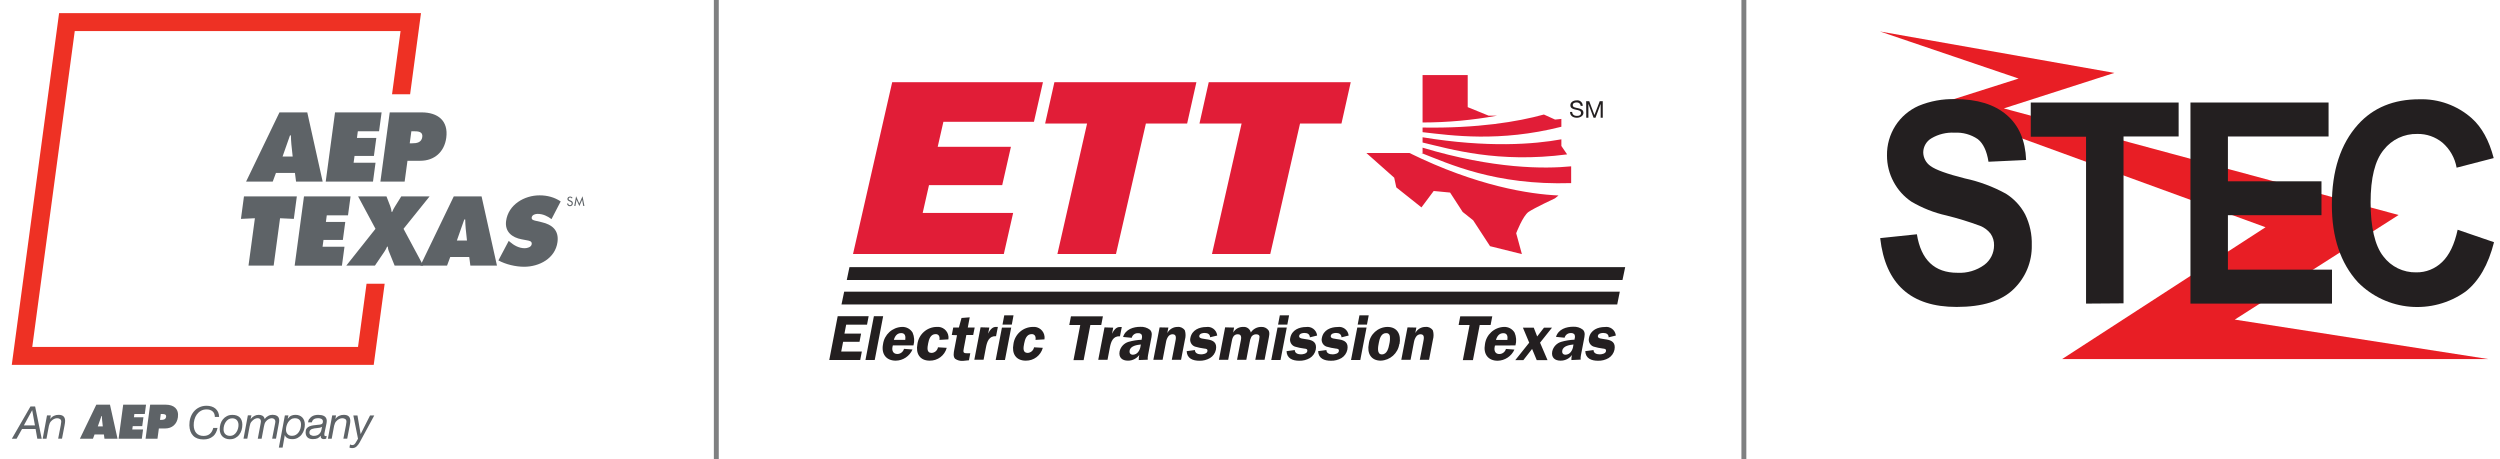 <?xml version="1.0" encoding="UTF-8"?><svg id="Layer_1" xmlns="http://www.w3.org/2000/svg" viewBox="0 0 539.43 99.1"><defs><style>.cls-1{fill:#e11d37;}.cls-1,.cls-2,.cls-3,.cls-4,.cls-5,.cls-6,.cls-7{stroke-width:0px;}.cls-1,.cls-5{fill-rule:evenodd;}.cls-2{fill:#e81e25;}.cls-3{fill:#7f8081;}.cls-4,.cls-5{fill:#231f20;}.cls-6{fill:#5e6367;}.cls-7{fill:#ee3124;}</style></defs><polygon class="cls-2" points="405.64 6.79 456.22 15.73 432.37 23.39 517.55 46.39 482.2 68.96 536.93 77.48 444.94 77.48 488.84 49.03 417.02 22.84 435.56 16.95 405.64 6.79"/><path class="cls-4" d="m405.69,51.38l7.92-.83c.89,5.54,3.81,8.31,8.76,8.31,2.06.11,4.11-.49,5.78-1.7,1.33-.99,2.11-2.55,2.11-4.21.03-.9-.23-1.78-.74-2.52-.58-.75-1.36-1.34-2.24-1.69-2.38-.88-4.81-1.63-7.28-2.24-2.67-.59-5.23-1.61-7.59-3-1.61-1.09-2.92-2.55-3.83-4.27-.94-1.75-1.43-3.7-1.42-5.69-.04-2.27.6-4.5,1.82-6.42,1.21-1.89,2.95-3.37,5-4.28,2.51-1.04,5.21-1.53,7.92-1.45,4.73,0,8.41,1.13,11.07,3.4s4.05,5.51,4.21,9.73l-8.12.38c-.36-2.32-1.13-3.95-2.31-4.88-1.47-1-3.23-1.49-5-1.39-1.75-.1-3.49.32-5,1.21-1.07.62-1.74,1.76-1.77,3,0,1.2.6,2.33,1.6,3,1.08.8,3.54,1.69,7.39,2.66,3.09.66,6.07,1.77,8.84,3.29,1.76,1.1,3.19,2.64,4.16,4.47,1.01,2.07,1.5,4.34,1.43,6.64.08,3.57-1.34,7.01-3.92,9.49-2.62,2.56-6.72,3.84-12.29,3.84-9.88.01-15.38-4.94-16.5-14.85Z"/><path class="cls-4" d="m450.11,65.51V29.51h-11.93v-7.39h31.91v7.33h-11.89v36l-8.09.06Z"/><path class="cls-4" d="m472.64,65.51V22.12h29.8v7.33h-21.72v9.67h20.19v7.31h-20.19v11.75h22.46v7.33h-30.54Z"/><path class="cls-4" d="m530.29,49.57l7.85,2.69c-1.23,4.85-3.26,8.4-6.12,10.64-7.19,5.13-17.04,4.28-23.25-2-3.75-4.12-5.62-9.68-5.62-16.68,0-7.39,1.88-13.17,5.65-17.36,3.28-3.63,7.69-5.44,13.22-5.44,4.15-.13,8.19,1.33,11.3,4.08,2.17,1.93,3.76,4.8,4.75,8.61l-8,2.07c-.37-2.1-1.45-4.01-3.06-5.4-1.52-1.25-3.44-1.92-5.41-1.88-2.83-.07-5.52,1.2-7.26,3.43-1.89,2.29-2.83,6.07-2.83,11.33s.91,9.34,2.74,11.65c1.67,2.23,4.32,3.52,7.11,3.46,2.07.03,4.06-.76,5.55-2.2,1.56-1.47,2.69-3.8,3.38-7Z"/><path class="cls-5" d="m183.29,57.64l-.58,2.77h167.38l.58-2.77h-167.38Zm165.66,8.06h-167.38l.58-2.77h167.36l-.56,2.77Z"/><path class="cls-1" d="m216.6,54.8h-32.54l8.45-37.06h32.53l-1.94,8.54h-19.54l-1.23,5.4h15.8l-1.88,8.27h-15.8l-1.36,6h19.52l-2.01,8.85Zm24.2,0h-12.64l6.4-28.14h-9.05l2-8.92h30.64l-2,8.92h-8.9l-6.45,28.14Zm33.29,0h-12.58l6.39-28.14h-9.09l2-8.92h30.64l-2,8.92h-8.94l-6.42,28.14Z"/><path class="cls-5" d="m180.75,68.23l-1.82,9.45h6.68l.35-1.83h-4.45l.41-2.1h3.54l.34-1.77h-3.59l.37-1.92h4.5l.35-1.83h-6.68Zm7.81,0l-1.82,9.45h2l1.82-9.45h-2Zm6.77,5.1c.1-.76,0-1.46-.88-1.46s-1.36.66-1.58,1.46h2.46Zm-2.68,1.2l-.08.34c-.16.83.18,1.51,1.05,1.51.67,0,1.26-.46,1.44-1.11l1.83.14c-.62,1.44-2.04,2.39-3.61,2.41-2.08,0-3.15-1.46-2.75-3.54.27-2.08,2-3.66,4.09-3.74.94-.04,1.82.43,2.3,1.24.37.87.44,1.84.18,2.75h-4.45Z"/><path class="cls-5" d="m202.7,73.34c.12-.63-.08-1.25-.81-1.25-1.1,0-1.45,1.1-1.62,2s-.39,2.06.76,2.06c.68-.04,1.24-.54,1.36-1.21l1.89.11c-.45,1.66-1.96,2.8-3.68,2.77-2.1,0-3.05-1.5-2.65-3.57.27-2.1,2.05-3.69,4.17-3.71,1.27-.13,2.4.8,2.53,2.06.02.21.01.42-.02.63l-1.93.11h0Z"/><path class="cls-5" d="m205.37,72.28l.31-1.61h1.22l.57-2.06,1.77-.14-.42,2.2h1.49l-.32,1.61h-1.48l-.54,2.84c-.15.81-.22,1.14.76,1.1h.63l-.29,1.53h-.14c-.38.06-.76.1-1.14.12-.6.05-1.2-.11-1.7-.45-.47-.47-.31-1.31-.18-2l.59-3.09-1.13-.05Zm8.1-1.6l-.26,1.31h0c.35-.74.91-1.52,1.77-1.45h.33l-.39,2c-1.51-.09-1.94,1.17-2.18,2.41l-.51,2.67h-2l1.35-7,1.89.06Zm4.84-.64h-2l.38-2h2l-.37,2h-.01Zm-1.47,7.64h-2l1.35-7h2l-1.35,7Z"/><path class="cls-5" d="m223.43,73.34c.12-.63-.09-1.25-.81-1.25-1.11,0-1.45,1.1-1.63,2s-.38,2.06.76,2.06c.68-.04,1.24-.54,1.37-1.21l1.89.11c-.45,1.66-1.96,2.8-3.68,2.77-2.1,0-3.06-1.5-2.66-3.57.27-2.11,2.06-3.69,4.18-3.71,1.27-.13,2.4.8,2.53,2.06.02.21.01.42-.02.63l-1.93.11h0Z"/><path class="cls-5" d="m237.62,70.12h-2.35l-1.45,7.58h-2.19l1.46-7.58h-2.37l.36-1.87h6.9l-.36,1.87Zm2.58.58l-.25,1.31h0c.35-.74.91-1.52,1.77-1.45h.33l-.39,2c-1.51-.09-1.94,1.17-2.18,2.41l-.51,2.67h-2l1.35-7,1.88.06Z"/><path class="cls-5" d="m246.16,74.33c-.78.09-2.21.27-2.41,1.29-.11.55.15.92.71.92.44-.02.85-.23,1.12-.58.3-.39.48-.86.53-1.35l.05-.28Zm-.45,3.36c0-.37.03-.73.11-1.09-.57.77-1.48,1.23-2.44,1.22-1.23,0-2.05-.66-1.8-2,.22-.98.96-1.77,1.93-2.06.92-.26,1.87-.41,2.83-.45v-.16c.11-.3.11-.63,0-.93-.18-.23-.46-.36-.75-.33-.65-.05-1.24.37-1.4,1l-1.86-.18c.53-1.69,2.26-2.19,3.72-2.19.75-.04,1.49.18,2.08.64.59.58.38,1.35.21,2.19l-.62,3.27c-.07.33-.1.67-.07,1l-1.94.07Z"/><path class="cls-5" d="m252.1,70.68l-.23,1.19h0c.44-.83,1.31-1.35,2.25-1.33.62-.06,1.22.24,1.55.77.19.65.19,1.35,0,2l-.83,4.33h-2l.73-3.76c.14-.72.43-1.76-.57-1.76-.38.01-.74.2-.95.52-.25.37-.41.8-.47,1.24l-.72,3.76h-2l1.35-7,1.89.04Zm9,2.09c0-.66-.52-.93-1.17-.93-.41,0-1.06.11-1.16.62-.25,1.31,4.19-.18,3.59,3-.16.75-.62,1.4-1.28,1.8-.68.4-1.47.6-2.26.58-1.45,0-2.7-.49-2.77-2.07l1.78-.24c0,.71.71.93,1.35.93.38,0,1.24-.13,1.34-.66s-.3-.55-.67-.59c-.68-.09-1.35-.23-2-.42-.77-.27-1.2-1.09-1-1.88.34-1.73,1.94-2.35,3.42-2.35,1.12-.18,2.18.59,2.35,1.72,0,.04.01.08.02.12l-1.54.37Zm5.18-2.09l-.2,1.08h0c.44-.77,1.26-1.24,2.15-1.22.78-.08,1.5.44,1.66,1.21.49-.76,1.34-1.22,2.25-1.21.61-.04,1.19.23,1.56.72.36.55.11,1.35,0,2l-.84,4.37h-2l.71-3.7c.09-.41.16-.82.2-1.23,0-.44-.33-.57-.76-.57-.4,0-.78.21-1,.54-.2.39-.33.82-.38,1.26l-.71,3.7h-2l.72-3.7c.14-.73.48-1.81-.56-1.81s-1.21,1-1.35,1.81l-.72,3.7h-2l1.34-7,1.93.05Zm11.49-.64h-2l.38-2h2l-.38,2Zm-1.47,7.64h-2l1.35-7h2l-1.35,7Zm6.34-4.91c-.05-.66-.51-.93-1.17-.93-.41,0-1.06.11-1.15.62-.26,1.31,4.19-.18,3.58,3-.16.75-.62,1.4-1.27,1.8-.69.4-1.47.6-2.27.58-1.44,0-2.7-.49-2.76-2.07l1.78-.24c0,.71.7.93,1.34.93.38,0,1.24-.13,1.35-.66s-.31-.55-.67-.59c-.68-.08-1.35-.23-2-.42-.77-.27-1.2-1.09-1-1.88.33-1.73,1.94-2.35,3.41-2.35,1.13-.18,2.19.6,2.37,1.72,0,.04.01.08.01.12l-1.57.39.02-.02Zm6.82,0c-.05-.66-.51-.93-1.17-.93-.41,0-1.06.11-1.15.62-.26,1.31,4.19-.18,3.58,3-.16.75-.62,1.4-1.27,1.8-.69.4-1.47.6-2.27.58-1.45,0-2.7-.49-2.77-2.07l1.79-.24c0,.71.7.93,1.34.93.38,0,1.24-.13,1.34-.66s-.3-.55-.66-.59c-.68-.08-1.35-.23-2-.42-.77-.27-1.2-1.09-1-1.88.33-1.73,1.94-2.35,3.41-2.35,1.12-.18,2.18.59,2.35,1.72,0,.04.01.08.02.12l-1.56.39.02-.02Zm5.49-2.73h-2l.38-2h2l-.38,2Zm-1.44,7.64h-2l1.35-7h2l-1.35,7Zm4-3.72c-.16.8-.5,2.51.65,2.51s1.45-1.38,1.61-2.22c.14-.57.18-1.16.12-1.74-.05-.4-.42-.68-.82-.63,0,0,0,0-.01,0-1.08,0-1.4,1.28-1.55,2.08m4.42.28c-.3,2-1.98,3.5-4,3.58-2.13,0-3-1.62-2.58-3.65.24-2.04,1.95-3.58,4-3.63,2.17,0,3,1.63,2.63,3.7m3.63-3.56l-.23,1.19h0c.43-.84,1.31-1.35,2.25-1.33.62-.06,1.22.24,1.55.77.19.65.19,1.35,0,2l-.83,4.33h-2l.73-3.76c.13-.72.43-1.76-.58-1.76-.38.01-.73.21-.94.52-.25.37-.41.8-.48,1.24l-.72,3.76h-2l1.34-7,1.91.04Zm16.02-.56h-2.35l-1.46,7.58h-2.18l1.46-7.58h-2.37l.35-1.87h6.91l-.36,1.87Zm3.62,3.23c.1-.76,0-1.46-.88-1.46s-1.36.66-1.58,1.46h2.46Zm-2.68,1.2l-.07.34c-.16.83.17,1.5,1,1.5.67,0,1.26-.45,1.44-1.1l1.83.14c-.64,1.43-2.04,2.37-3.61,2.41-2.08,0-3.14-1.46-2.75-3.54.26-2.09,2-3.68,4.1-3.76.94-.04,1.82.43,2.3,1.24.37.87.44,1.84.18,2.75l-4.42.02Zm9.73-.61l1.61,3.76h-2.33l-1-2.41-1.88,2.41h-1.74l3-3.76-1.36-3.24h2.34l.74,1.9,1.47-1.9h1.73l-2.58,3.24Z"/><path class="cls-5" d="m339.51,74.33c-.77.09-2.21.27-2.41,1.29-.11.55.15.92.71.92.44-.02.85-.23,1.12-.58.3-.39.49-.86.53-1.35l.05-.28Zm-.45,3.36c-.01-.37.03-.73.12-1.09-.57.78-1.48,1.23-2.45,1.22-1.23,0-2.05-.66-1.8-2,.23-1.01,1-1.81,2-2.08.92-.26,1.87-.41,2.82-.45v-.16c.11-.3.11-.63,0-.93-.18-.23-.46-.36-.75-.33-.65-.05-1.24.37-1.4,1l-1.86-.18c.53-1.69,2.26-2.19,3.72-2.19.75-.04,1.49.18,2.08.64.59.58.38,1.35.22,2.19l-.63,3.27c-.07.33-.1.67-.07,1l-2,.09Z"/><path class="cls-5" d="m347.1,72.77c0-.66-.51-.93-1.17-.93-.41,0-1.06.11-1.15.62-.26,1.31,4.19-.18,3.58,3-.16.75-.62,1.4-1.27,1.8-.69.4-1.47.6-2.27.58-1.44,0-2.7-.49-2.76-2.07l1.78-.24c0,.71.7.93,1.34.93.39,0,1.24-.13,1.34-.66s-.3-.55-.66-.59c-.68-.08-1.35-.23-2-.42-.77-.27-1.2-1.09-1-1.88.33-1.73,1.94-2.35,3.41-2.35,1.12-.18,2.18.58,2.36,1.7,0,.04.01.09.02.14l-1.57.39.02-.02Z"/><path class="cls-1" d="m321.21,24.96l-4.52-1.84v-6.92h-9.74v10.23c5.39-.01,10.77-.5,16.07-1.47h-1.81Zm-26.38,8.06l6,5.32.45,2.09,5.43,4.32,2.64-3.54,3.54.34,2.71,4.18,2.27,1.81,3.64,5.58,6.87,1.71-1.23-4.51s1.44-3.74,2.65-4.58,5.71-2.94,5.71-2.94l.77-.62c-6.22-.28-17.59-2-32.15-9.16h-9.33.03Zm43.31.29l-1.24-1.81v-1.44c-5.87,1.07-15.85,1.87-29.95-.44v1.13c6,1.41,16.25,4.52,31.19,2.56Zm-31.19-1.45v1.16h-.25c5.9,2.29,15.86,7,32.31,6.49v-3.62c-5.71.56-16.7.6-32.06-4.03Zm29.95-4.51v-1.69l-1.36.14-2.41-1.09c-5.7,1.57-14.29,3-26.18,2.81v1c6.27.71,16.56,2.22,29.95-1.17Z"/><path class="cls-5" d="m341.06,22.83c-.03-.44-.41-.76-.84-.73-.02,0-.03,0-.05,0-.41,0-.81.15-.81.61s.58.51,1.16.64,1.14.33,1.14,1-.75,1.06-1.4,1.06c-.81,0-1.49-.39-1.49-1.26h.46c0,.6.5.86,1,.86s.91-.13.91-.65-.57-.58-1.14-.7-1.16-.29-1.16-.95.65-1.05,1.31-1.05c.63-.11,1.23.31,1.34.94.01.08.02.16.02.24h-.45Zm1.19-1h.66l1.13,3,1.14-3h.65v3.58h-.45v-3h0l-1.12,3h-.41l-1.12-3h0v3h-.46l-.02-3.58Z"/><rect class="cls-3" x="154.03" y="-10.55" width="1.06" height="115.13"/><rect class="cls-3" x="375.75" y="-10.55" width="1.06" height="115.13"/><g id="Artwork_16"><path class="cls-6" d="m20.06,94.66h-2.82l3.54-7.34h2.95l1.63,7.34h-2.82l-.12-.92h-2.02l-.34.92Zm2.12-2.66l-.14-1.29c-.04-.31-.04-.63-.05-.94h-.1l-.79,2.24h1.07Z"/><path class="cls-6" d="m26.57,87.32h4.94l-.27,2.01h-2.25l-.09.7h2.05l-.26,1.91h-2.05l-.1.72h2.33l-.27,2.01h-5.01l.99-7.34Z"/><path class="cls-6" d="m32.39,87.32h3.38c1.71,0,2.86.88,2.62,2.7-.2,1.5-1.26,2.43-2.75,2.43h-1.36l-.3,2.21h-2.57l.99-7.34Zm2.13,3.28h.26c.47,0,.98-.08,1.06-.67.08-.57-.46-.6-.9-.6h-.25l-.17,1.28Z"/><path class="cls-6" d="m7.58,87.71l1.42,6.95h-.95l-.37-2.09h-2.93l-1.17,2.09h-1.02l4.01-6.95h1.01Zm-.04,4.08l-.59-3.26h-.02l-1.78,3.26h2.39Z"/><path class="cls-6" d="m10.97,89.63l-.14.76h.02c.2-.29.46-.51.77-.66.31-.15.65-.22,1-.22.47,0,.83.1,1.06.31.24.21.36.54.37.98,0,.11,0,.25-.03.43-.02.18-.05.36-.09.55l-.55,2.87h-.83l.57-2.94c0-.05.01-.11.02-.18s.02-.14.03-.21c.01-.07.02-.15.03-.21s.01-.12.01-.17c0-.24-.09-.42-.27-.53-.17-.11-.38-.17-.63-.17-.23,0-.45.06-.67.17-.22.11-.41.25-.56.42-.15.13-.26.29-.34.47-.08.18-.14.38-.19.58l-.52,2.78h-.82l.93-5.03h.8Z"/><path class="cls-6" d="m45.94,94.15c-.5.44-1.18.67-2.03.67-.95,0-1.7-.26-2.22-.79s-.8-1.28-.83-2.24c-.01-.56.06-1.1.22-1.61.16-.51.4-.96.72-1.35s.71-.7,1.18-.93c.47-.23,1-.35,1.59-.35.38,0,.73.05,1.05.15.32.1.61.25.85.45.24.2.43.45.58.75.14.3.22.65.23,1.06h-.92c-.01-.55-.18-.95-.51-1.22s-.74-.4-1.25-.4-.91.1-1.26.31c-.36.2-.65.47-.88.79s-.4.69-.51,1.1c-.11.41-.16.83-.15,1.25,0,.34.06.65.15.92.09.28.22.52.4.72.17.2.39.35.65.46.26.11.56.17.91.17.57,0,1.03-.15,1.38-.45.35-.3.59-.73.73-1.28h.92c-.16.78-.48,1.39-.98,1.83Z"/><path class="cls-6" d="m47.57,91.49c.12-.38.29-.72.53-1.01.24-.29.53-.53.87-.7.34-.18.74-.26,1.18-.26.68,0,1.2.18,1.57.53.36.35.56.87.57,1.55,0,.41-.04.8-.16,1.19-.11.38-.29.72-.52,1.02-.23.3-.52.53-.86.71-.34.18-.73.26-1.17.26-.33,0-.63-.05-.89-.16-.27-.1-.49-.25-.68-.43s-.33-.41-.43-.66c-.1-.26-.16-.54-.17-.84,0-.41.04-.8.16-1.19Zm1.04,2.18c.24.25.59.38,1.04.38.3,0,.57-.08.8-.23.23-.16.42-.35.57-.59.15-.24.27-.49.34-.77.07-.28.11-.54.1-.79,0-.19-.03-.38-.09-.55-.06-.18-.14-.33-.25-.45-.11-.13-.25-.23-.42-.3-.17-.07-.36-.11-.59-.11-.32,0-.59.08-.83.23s-.43.35-.59.59c-.16.24-.27.5-.35.78-.07.29-.11.56-.1.82,0,.42.13.75.37,1Z"/><path class="cls-6" d="m54.25,89.63l-.17.75.02.02c.21-.27.46-.49.76-.65.3-.16.62-.24.97-.24.32,0,.59.07.82.2.23.14.38.37.46.7.19-.27.43-.49.74-.66.3-.17.63-.25.96-.25.18,0,.35.02.52.06s.32.11.46.19c.14.09.24.2.32.35.08.14.12.32.13.53,0,.15,0,.32-.04.51-.03.19-.06.35-.09.5l-.56,3.02h-.83l.62-3.19c.02-.08.03-.17.05-.28.01-.11.02-.2.02-.27,0-.19-.08-.36-.23-.49-.15-.13-.33-.19-.55-.19-.12,0-.23.02-.35.06-.12.04-.23.09-.34.15s-.21.13-.31.22c-.09.08-.18.17-.25.26-.13.15-.23.32-.29.52-.06.19-.11.4-.15.61l-.49,2.6h-.83l.54-2.87c.04-.19.07-.38.1-.55s.04-.28.04-.34c0-.21-.07-.37-.19-.49-.12-.12-.3-.18-.52-.18s-.45.07-.67.19c-.22.13-.4.28-.55.45-.17.17-.29.34-.35.51-.06.17-.11.38-.16.63l-.5,2.64h-.82l.94-5.03h.77Z"/><path class="cls-6" d="m62.24,89.63l-.16.72h.02c.24-.32.49-.55.75-.66.26-.12.56-.18.9-.18s.61.05.85.15c.25.1.46.24.63.42.17.18.3.4.4.65.09.25.14.53.15.84,0,.38-.05.76-.16,1.14-.12.38-.29.72-.52,1.03-.23.31-.52.55-.86.74-.34.19-.73.28-1.18.28-.15,0-.31-.01-.47-.04-.17-.03-.32-.07-.47-.14-.15-.07-.28-.16-.4-.27-.12-.11-.2-.25-.25-.42h-.02l-.47,2.69h-.81l1.3-6.95h.78Zm2.37.97c-.21-.24-.54-.36-1-.36-.31,0-.59.08-.83.24-.24.16-.44.37-.6.61-.16.25-.28.52-.36.81-.08.29-.12.57-.11.84,0,.38.12.69.35.93.22.25.54.37.95.37.33,0,.62-.08.86-.23s.45-.35.61-.59c.16-.24.28-.51.36-.8.08-.29.11-.58.11-.86,0-.41-.12-.73-.33-.97Z"/><path class="cls-6" d="m66.74,90.42c.13-.2.29-.37.48-.51.19-.14.41-.24.65-.3s.5-.1.77-.1c.25,0,.48.02.7.06.22.04.42.11.59.2.17.1.31.23.41.39.1.17.16.37.17.63,0,.14-.01.3-.04.46-.03.17-.06.32-.09.45l-.29,1.37c-.02.1-.04.22-.07.35-.03.13-.05.25-.04.37s.03.2.07.24c.05.05.11.07.18.07.04,0,.08,0,.13-.02s.09-.03.13-.04l-.11.61c-.06.03-.15.05-.25.07-.1.02-.19.03-.26.03-.23,0-.4-.06-.52-.18-.12-.12-.17-.3-.15-.52l-.02-.02c-.17.23-.38.41-.64.54-.26.12-.6.18-1.03.18-.21,0-.41-.02-.6-.07s-.35-.13-.49-.24c-.14-.11-.25-.26-.34-.44-.09-.18-.13-.4-.14-.66,0-.37.06-.66.22-.87.15-.21.35-.37.6-.47s.51-.18.81-.22c.3-.04.59-.07.86-.1.22-.02.41-.04.57-.06.16-.02.29-.06.39-.11s.18-.13.22-.22c.05-.1.07-.23.06-.4,0-.14-.04-.25-.11-.33-.07-.08-.15-.15-.25-.2s-.21-.08-.33-.1c-.12-.02-.24-.03-.35-.03-.16,0-.31.02-.46.05-.15.03-.29.09-.41.16s-.22.17-.3.28c-.08.11-.13.25-.16.41h-.83c.03-.28.11-.52.24-.73Zm.32,3.45c.19.12.4.18.63.18.65,0,1.12-.22,1.4-.66.13-.19.22-.39.26-.61.04-.22.09-.45.14-.68h-.02c-.11.08-.26.14-.44.18-.18.04-.37.06-.57.08-.2.02-.4.04-.61.07-.2.03-.39.08-.55.14s-.29.16-.39.28c-.1.12-.15.29-.15.5,0,.23.1.41.29.53Z"/><path class="cls-6" d="m72.51,89.63l-.14.76h.02c.2-.29.46-.51.77-.66.31-.15.65-.22,1-.22.47,0,.83.1,1.06.31.24.21.36.54.37.98,0,.11,0,.25-.03.43-.02.18-.05.36-.09.55l-.55,2.87h-.83l.57-2.94c0-.05.01-.11.02-.18s.02-.14.03-.21c.01-.07.02-.15.03-.21s.01-.12.01-.17c0-.24-.09-.42-.27-.53-.17-.11-.38-.17-.63-.17-.23,0-.45.06-.67.17-.22.11-.41.25-.56.42-.15.13-.26.29-.34.47-.08.18-.14.38-.19.58l-.52,2.78h-.82l.93-5.03h.8Z"/><path class="cls-6" d="m77.25,95.97c-.1.15-.21.27-.33.38-.12.11-.26.19-.41.25-.15.06-.33.09-.54.09-.1,0-.2-.01-.3-.03-.1-.02-.2-.05-.27-.09l.13-.67c.07.04.14.07.24.1s.17.04.23.04c.19,0,.34-.05.45-.15.11-.1.22-.23.31-.39l.49-.83-1.01-5.03h.89l.68,4h.02l2.02-4h.91l-3.19,5.88c-.1.16-.2.32-.3.46Z"/><polygon class="cls-7" points="79.09 61.22 77.25 74.86 6.96 74.86 16.13 6.7 86.43 6.7 84.59 20.34 88.49 20.34 90.84 2.83 12.75 2.83 2.54 78.73 80.64 78.73 83 61.22 79.09 61.22"/><path class="cls-6" d="m52.64,42.38h11.41l-.65,4.85-2.97-.14-1.38,10.22h-5.43l1.38-10.22-3.01.14.65-4.85Z"/><path class="cls-6" d="m65.6,42.38h10.04l-.55,4.08h-4.58l-.19,1.43h4.18l-.52,3.88h-4.18l-.2,1.47h4.73l-.55,4.08h-10.2l2.01-14.93Z"/><path class="cls-6" d="m92.69,42.38l-5.62,6.99,4.26,7.94h-6.18l-1.28-3.17c-.12-.3-.18-.59-.19-.91h-.16c-.15.36-.33.69-.55,1.03l-2.07,3.05h-6.18l6.3-7.94-3.75-6.99h6.12l.82,2.12c.16.4.23.81.29,1.23h.12c.16-.44.39-.83.64-1.23l1.32-2.12h6.12Z"/><path class="cls-6" d="m96.45,57.31h-5.74l7.2-14.93h6l3.32,14.93h-5.74l-.24-1.86h-4.1l-.69,1.86Zm4.31-5.41l-.28-2.63c-.07-.63-.08-1.29-.1-1.92h-.2l-1.6,4.55h2.18Z"/><path class="cls-6" d="m109.77,51.97l.25.22c.87.75,1.96,1.37,3.2,1.37.53,0,1.42-.22,1.51-.89.09-.67-.61-.73-1.1-.83l-1.06-.2c-2.07-.38-3.68-1.62-3.37-3.96.48-3.55,3.97-5.53,7.22-5.53,1.7,0,3.21.42,4.56,1.31l-1.98,3.82c-.85-.63-1.83-1.13-3-1.13-.48,0-1.19.18-1.28.79-.07.55.59.63.99.73l1.19.28c2.23.51,3.73,1.74,3.39,4.28-.48,3.56-3.97,5.33-7.19,5.33-1.88,0-3.99-.52-5.56-1.37l2.23-4.22Z"/><path class="cls-6" d="m123.35,42.81c-.07-.13-.17-.19-.32-.19-.16,0-.34.11-.34.29,0,.16.15.24.28.29l.14.06c.29.11.5.27.5.61,0,.37-.28.63-.64.63-.33,0-.58-.24-.62-.56l.25-.05c0,.22.17.38.39.38s.37-.18.37-.39-.17-.31-.35-.38l-.14-.06c-.23-.1-.44-.23-.44-.51,0-.33.29-.52.59-.52.22,0,.41.11.52.3l-.2.12Z"/><path class="cls-6" d="m124.39,43.11h0l-.23,1.33h-.26l.41-2.1.69,1.59.69-1.59.41,2.1h-.26l-.23-1.33h0l-.6,1.37-.6-1.37Z"/><path class="cls-6" d="m58.84,39.18h-5.74l7.2-14.93h6l3.32,14.93h-5.74l-.24-1.86h-4.1l-.69,1.86Zm4.31-5.41l-.28-2.63c-.07-.63-.08-1.29-.1-1.92h-.2l-1.6,4.55h2.18Z"/><path class="cls-6" d="m72.3,24.25h10.04l-.55,4.08h-4.58l-.19,1.43h4.18l-.52,3.88h-4.18l-.2,1.47h4.73l-.55,4.08h-10.2l2.01-14.93Z"/><path class="cls-6" d="m84.1,24.25h6.87c3.49,0,5.82,1.78,5.32,5.49-.41,3.05-2.57,4.95-5.6,4.95h-2.77l-.61,4.5h-5.23l2.01-14.93Zm4.33,6.67h.53c.95,0,2-.16,2.16-1.37.16-1.17-.94-1.23-1.84-1.23h-.52l-.35,2.59Z"/></g></svg>